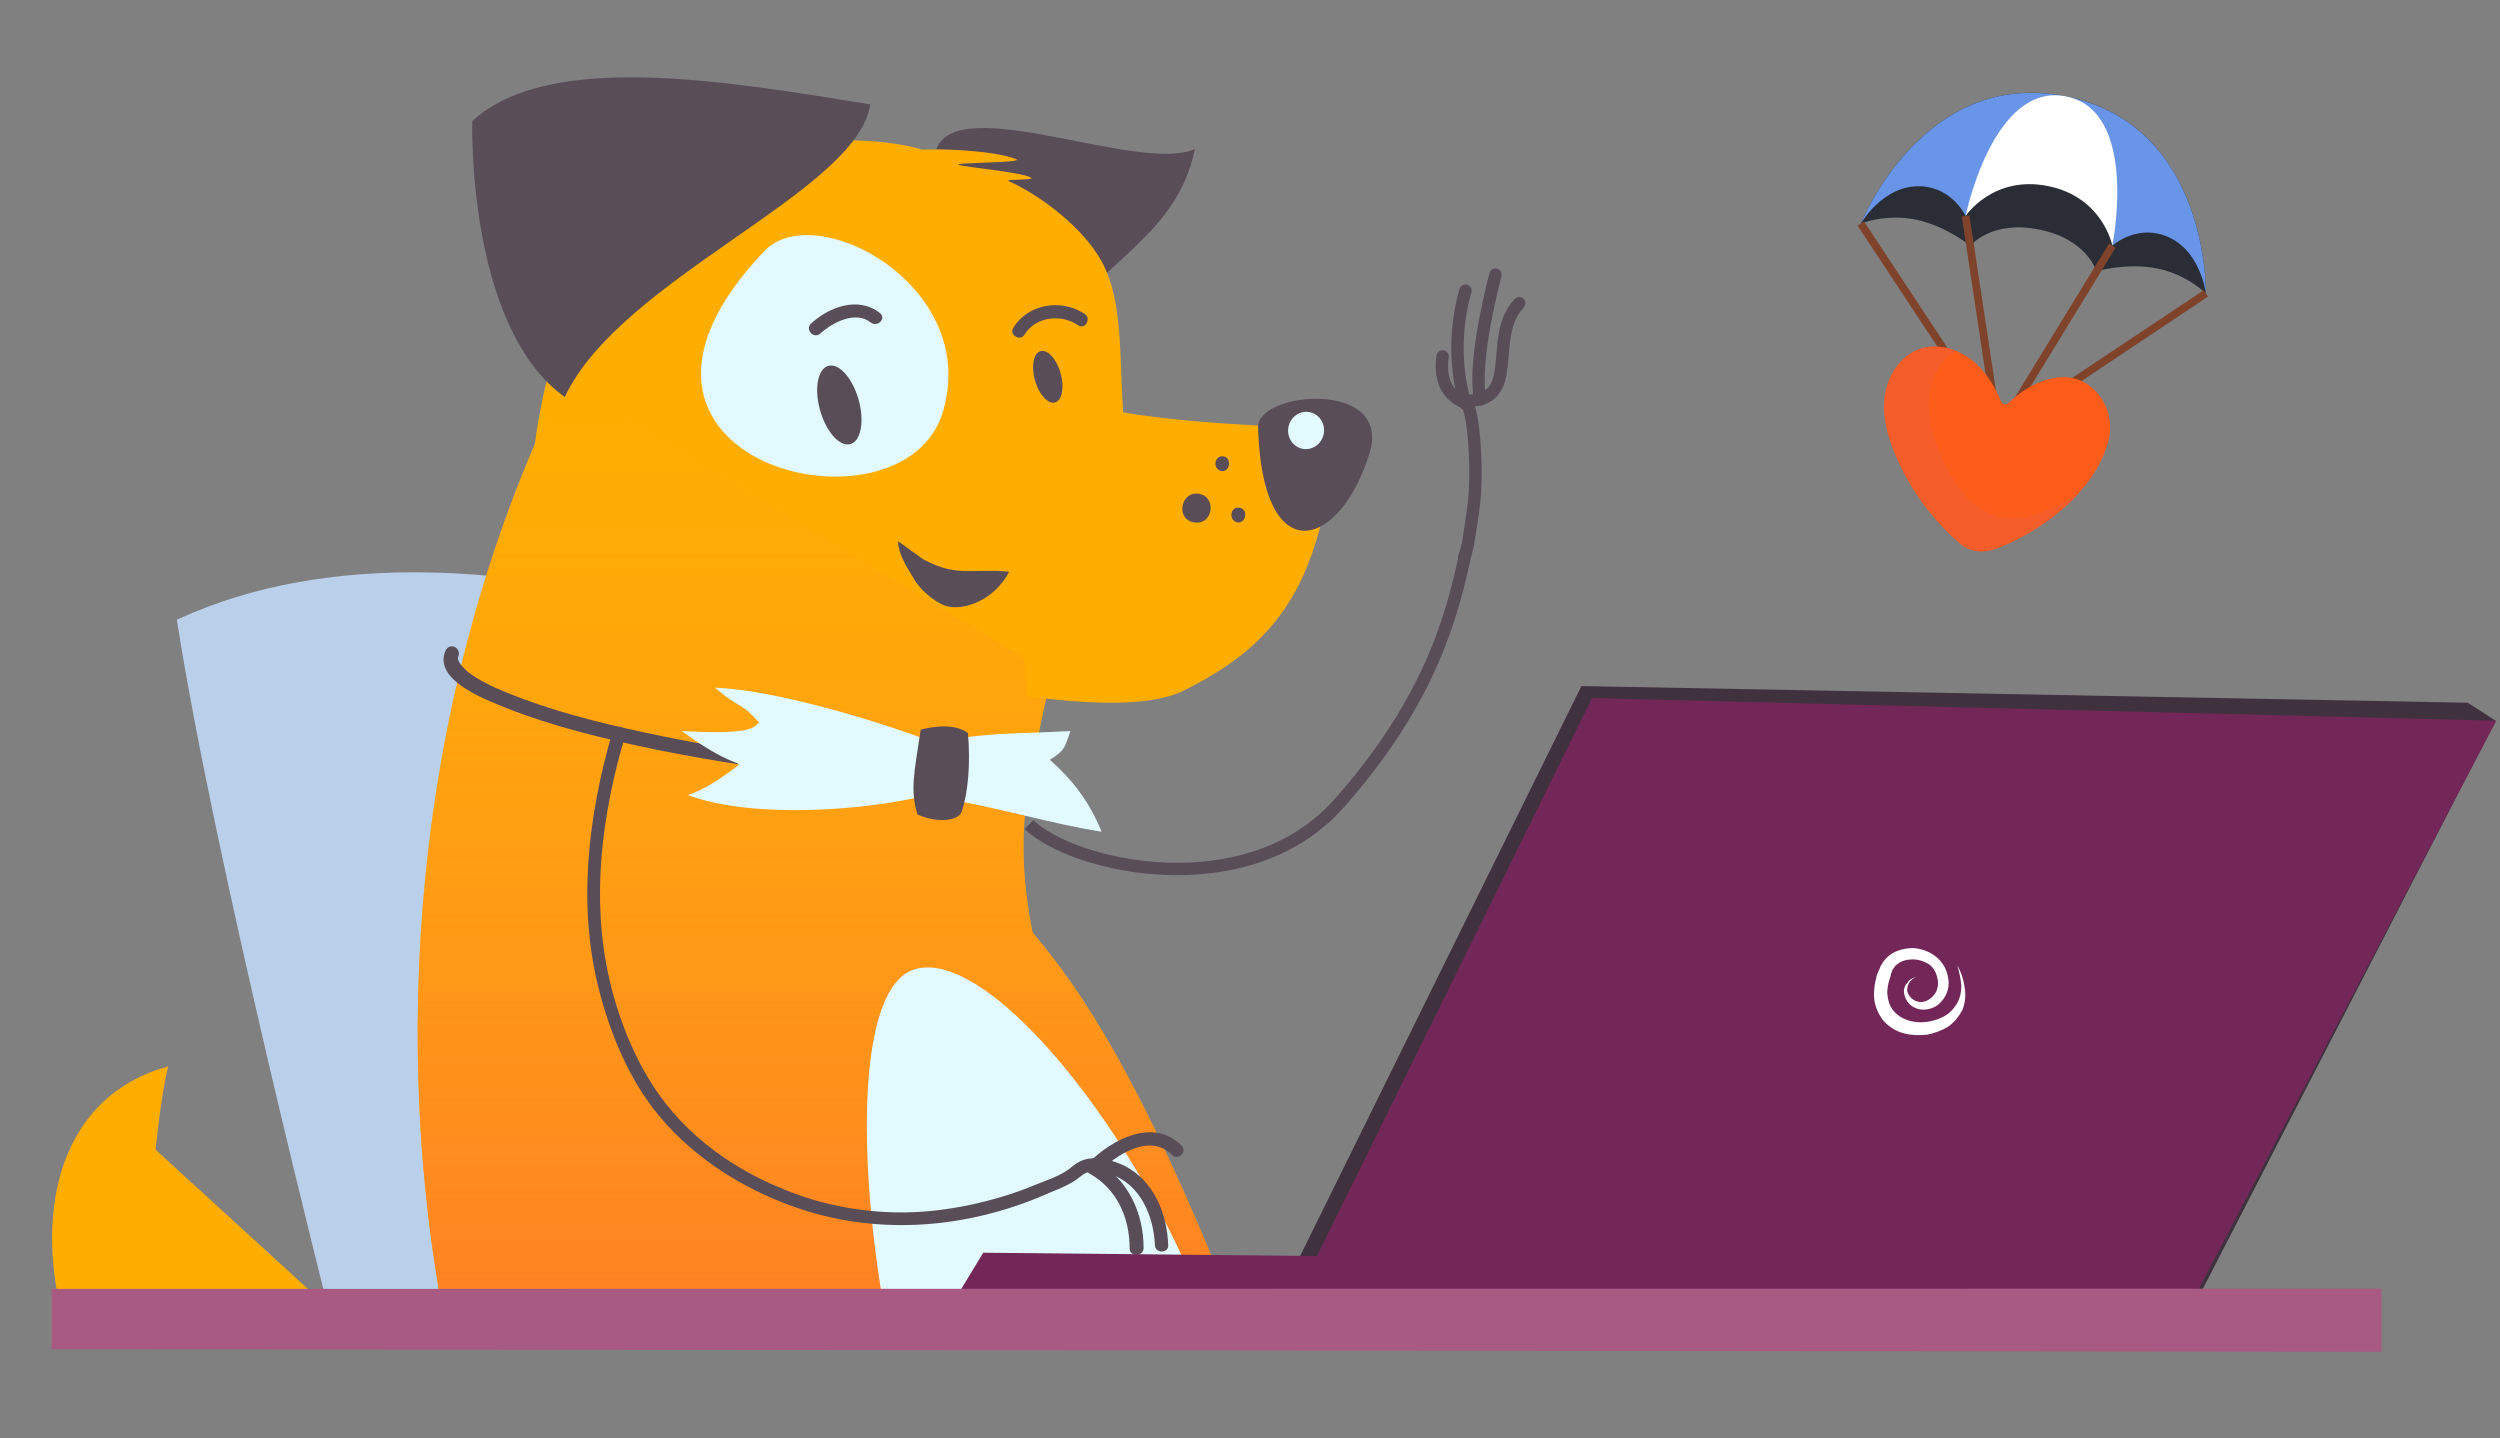 <svg width="485" height="279" viewBox="0 0 485 279" fill="none" xmlns="http://www.w3.org/2000/svg">
<rect x="0" y="0" width="485" height="279" fill="#808080" stroke="none"/>
<g clip-path="url(#clip0_1766_13095)">
<g clip-path="url(#clip1_1766_13095)">
<mask id="mask0_1766_13095" style="mask-type:alpha" maskUnits="userSpaceOnUse" x="-20" y="-21" width="540" height="320">
<path d="M520 -21H-20V299H520V-21Z" fill="#C4C4C4"/>
</mask>
<g mask="url(#mask0_1766_13095)">
<path d="M180.554 136.907C180.554 136.907 94.717 92.288 34.308 120.224C41.666 167.559 64.254 256.15 64.254 256.15L185.846 255.374L180.554 136.907Z" fill="#B9CFEA"/>
<path d="M65.549 255.374H12.11C6.689 234.293 11.852 212.566 32.634 206.875C31.214 212.436 30.181 223.041 30.181 223.041L65.549 255.374Z" fill="#FFAE00"/>
<path d="M181.718 28.788C186.106 17.795 221.087 33.702 231.8 28.917C228.444 45.342 214.504 50.127 204.565 64.224C204.694 64.224 176.813 41.592 181.718 28.788Z" fill="#594D57"/>
<path d="M219.666 94.359C215.794 74.83 219.666 59.569 212.825 49.222C208.823 43.144 201.208 37.583 195.658 35.126C194.754 34.737 200.821 34.996 200.046 34.479C198.497 33.444 188.171 32.539 186.106 32.022C183.911 31.504 199.272 31.634 197.077 30.858C192.818 29.176 182.233 28.788 179.006 29.047C166.744 25.426 146.221 27.624 135.249 31.246C118.856 36.677 108.401 65.518 110.982 59.828C101.302 81.038 103.625 99.79 98.462 133.804C93.815 164.067 96.655 199.633 87.103 221.619L189.462 149.065L219.666 94.359Z" fill="#FFAE00"/>
<path d="M200.304 180.88C209.856 192.261 221.473 209.204 239.802 255.374H86.07C76.648 205.97 78.326 136.779 109.563 73.536L203.919 130.83C200.175 149.712 196.174 159.799 200.304 180.88Z" fill="#FFAE00"/>
<path d="M200.304 180.88C209.856 192.261 221.473 209.204 239.802 255.374H86.07C76.648 205.97 78.326 136.779 109.563 73.536L203.919 130.83C200.175 149.712 196.174 159.799 200.304 180.88Z" fill="url(#paint0_linear_1766_13095)"/>
<path d="M193.721 66.811C196.948 80.779 230.508 82.072 258.906 83.236C256.84 114.016 247.03 125.268 229.734 133.933C223.538 137.037 212.308 136.779 199.271 135.097" fill="#FFAE00"/>
<path d="M244.063 82.848C244.837 110.912 259.81 106.645 265.619 88.15C270.395 73.536 243.934 75.864 244.063 82.848Z" fill="#594D57"/>
<path d="M148.288 48.705C109.048 89.831 175.652 105.998 183.01 79.614C189.98 55.3 158.098 38.358 148.288 48.705Z" fill="#E2FAFF"/>
<path d="M88.909 127.337C88.78 127.596 88.78 127.984 89.038 128.372C89.426 129.148 90.071 129.665 90.716 130.312C92.911 131.993 95.621 133.286 98.203 134.321C106.722 137.813 115.887 140.141 124.922 142.081C135.765 144.409 146.736 146.219 157.708 147.513C167.131 148.547 176.811 149.453 186.234 148.935C189.59 148.806 193.075 148.547 196.173 147.383C197.077 146.995 197.98 146.607 198.626 145.961C199.013 145.573 199.142 145.055 199.013 144.538C198.626 142.857 201.207 142.21 201.465 143.891C202.627 149.453 194.753 150.746 190.881 151.263C181.587 152.427 171.906 151.651 162.484 150.746C150.738 149.582 138.992 147.771 127.375 145.443C117.436 143.374 107.497 141.046 98.074 137.296C94.331 135.744 83.875 131.993 86.457 126.173C87.36 124.492 89.555 125.785 88.909 127.337Z" fill="#594D57"/>
<path d="M91.622 23.485C106.466 9.906 140.155 15.596 168.811 20.252C166.487 37.194 120.406 53.878 109.564 77.028C90.46 63.319 91.622 23.485 91.622 23.485Z" fill="#594D57"/>
<path d="M157.298 62.814C160.783 59.581 166.463 57.382 170.722 60.745C172.013 61.779 170.206 63.59 168.915 62.556C165.947 60.227 161.558 62.556 159.235 64.625C157.944 65.918 156.137 63.978 157.298 62.814Z" fill="#594D57"/>
<path d="M196.581 63.59C199.42 58.934 205.874 57.899 210.392 60.874C211.812 61.779 210.521 64.107 209.101 63.072C205.874 60.873 200.969 61.391 198.775 64.883C198.001 66.305 195.677 65.012 196.581 63.59Z" fill="#594D57"/>
<path d="M236.059 86.728C234.252 86.469 233.865 89.185 235.672 89.573C237.35 89.831 237.737 86.986 236.059 86.728Z" fill="#FFAE00"/>
<path d="M239.932 93.712C238.125 93.453 237.738 96.169 239.545 96.557C241.223 96.816 241.74 93.971 239.932 93.712Z" fill="#FFAE00"/>
<path d="M237.351 88.538C235.544 88.279 235.156 90.995 236.963 91.383C238.641 91.642 239.029 88.797 237.351 88.538Z" fill="#594D57"/>
<path d="M232.573 95.78C228.959 95.263 228.055 100.824 231.669 101.341C235.283 101.988 236.187 96.427 232.573 95.78Z" fill="#594D57"/>
<path d="M240.448 98.497C238.641 98.238 238.254 100.954 240.061 101.342C241.739 101.601 242.255 98.755 240.448 98.497Z" fill="#594D57"/>
<path d="M252.803 87.085C250.903 86.777 249.62 84.928 249.938 82.954C250.256 80.979 252.054 79.628 253.955 79.935C255.855 80.242 257.137 82.092 256.819 84.066C256.501 86.04 254.703 87.392 252.803 87.085Z" fill="#E2FAFF"/>
<path d="M171.778 255.374C166.228 224.722 166.357 191.873 177.199 188.122C188.816 184.113 211.147 207.78 226.894 238.69C229.734 244.381 232.186 249.942 234.123 255.374H171.778Z" fill="#E2FAFF"/>
<path d="M219.15 242.182C219.15 236.233 216.698 230.672 211.406 227.697C210.631 227.309 210.502 226.275 211.148 225.628C215.665 221.101 223.668 216.704 229.219 222.265C230.38 223.429 228.573 225.24 227.411 224.076C223.023 219.679 216.569 224.076 213.084 227.439C212.955 226.792 212.955 226.016 212.826 225.369C218.892 228.861 221.861 235.328 221.861 242.182C221.732 243.863 219.15 243.863 219.15 242.182Z" fill="#594D57"/>
<path d="M159.107 79.625C157.92 75.433 158.626 71.562 160.684 70.977C162.741 70.392 165.371 73.316 166.558 77.507C167.744 81.699 167.038 85.571 164.981 86.156C162.924 86.74 160.294 83.816 159.107 79.625Z" fill="#594D57"/>
<path d="M200.789 73.803C200.011 71.054 200.492 68.51 201.864 68.12C203.235 67.731 204.978 69.642 205.756 72.391C206.534 75.14 206.053 77.684 204.682 78.074C203.31 78.463 201.567 76.551 200.789 73.803Z" fill="#594D57"/>
<path d="M195.788 110.912C194.368 113.628 192.044 115.827 189.205 116.991C187.268 117.767 184.945 118.155 183.009 117.379C180.944 116.473 178.553 114.394 177.391 112.454C175.818 109.828 174.341 107.615 174.212 105.028C174.212 104.899 179.34 108.761 179.34 108.632C185.665 111.994 188.817 110.266 195.788 110.912Z" fill="#594D57"/>
<path d="M180.943 144.021C192.818 141.952 195.529 142.469 207.662 141.822C206.63 144.668 206.759 145.573 203.661 147.384C208.308 151.522 211.277 155.531 213.729 161.351C204.306 159.929 192.302 156.307 182.879 154.885L180.556 154.109C168.164 157.342 145.834 158.894 133.442 154.238C137.573 152.945 142.607 148.936 143.123 148.548C144.027 147.772 141.574 148.677 132.281 141.822C146.221 142.598 146.221 141.046 147.254 140.141C143.382 135.873 143.769 137.813 138.735 133.416C149.964 133.804 169.584 139.624 180.427 143.762" fill="#E2FAFF"/>
<path d="M178.619 141.564C177.328 150.099 176.554 153.203 177.974 157.988C181.201 159.54 185.976 159.54 186.622 157.342C187.784 153.721 188.3 148.418 187.784 142.21C184.557 139.753 178.619 141.564 178.619 141.564Z" fill="#594D57"/>
<path d="M121.309 142.598C116.791 157.859 114.596 174.154 118.211 189.933C120.147 198.339 123.761 207.263 129.182 214.117C136.411 223.429 147.382 229.766 158.612 233C166.099 235.069 173.972 235.716 181.717 234.81C186.106 234.293 190.365 233.388 194.625 232.094C196.819 231.448 198.884 230.672 201.079 229.766C203.015 228.99 205.725 228.085 207.404 226.792C208.823 225.628 209.856 224.852 211.792 224.723C213.987 224.593 216.181 225.24 218.117 226.145C223.926 229.12 226.378 235.457 226.636 241.535C226.765 243.217 224.055 243.217 224.055 241.535C223.796 235.845 221.215 229.766 215.535 227.826C213.987 227.309 212.05 226.921 210.63 227.568C210.114 227.826 209.856 228.085 209.469 228.344C207.92 229.637 205.726 230.542 203.789 231.318C189.074 237.914 172.552 239.725 156.934 235.069C145.833 231.706 134.991 225.24 127.633 216.187C122.212 209.591 118.598 201.055 116.404 192.778C111.886 175.965 114.08 158.247 118.856 141.822C119.372 140.27 121.825 141.046 121.309 142.598Z" fill="#594D57"/>
<path d="M306.794 133.097L478.726 136.33C480.92 137.753 482.211 138.529 484.147 139.822L422.964 258.547L248.192 251.822L306.794 133.097Z" fill="#3F313E"/>
<path d="M183.524 254.926H307.181L308.085 244.192L190.753 243.028L183.524 254.926Z" fill="#732759"/>
<path d="M250.258 254.28L423.867 255.185L484.276 139.823L308.859 135.426L250.258 254.28Z" fill="#732759"/>
<path d="M10 250.043L10 261.743L462 262.254L462 250L10 250.043Z" fill="#A85A82"/>
<path d="M379.723 187.286C380.11 188.579 380.368 189.873 380.497 191.166C380.497 192.459 380.239 193.753 379.593 194.787C378.948 195.822 378.045 196.727 377.012 197.245C375.979 197.762 374.818 198.15 373.527 198.279C372.365 198.409 371.074 198.279 370.042 197.891C368.88 197.503 367.976 196.857 367.331 196.081C366.686 195.305 366.298 194.27 366.169 193.106C366.04 191.942 366.298 190.778 366.686 189.614C366.815 189.355 366.815 188.967 366.944 188.709C366.944 188.579 367.073 188.45 367.073 188.321C367.073 188.191 367.202 188.062 367.202 188.062C367.46 187.674 367.718 187.286 368.106 187.027C368.88 186.381 370.042 186.122 371.074 186.122C372.236 186.122 373.269 186.51 374.172 187.027C375.076 187.674 375.592 188.579 375.85 189.743C376.108 190.778 375.979 191.942 375.334 192.847C374.689 193.753 373.656 194.399 372.623 194.399C371.591 194.399 370.429 193.623 370.042 192.459C369.913 191.942 370.042 191.295 370.3 190.778C370.558 190.261 371.203 189.743 371.72 189.485C371.074 189.743 370.429 190.002 370.042 190.649C369.525 191.166 369.267 191.942 369.396 192.718C369.525 193.494 369.913 194.27 370.429 194.787C370.945 195.305 371.72 195.693 372.494 195.822C373.269 195.951 374.172 195.822 374.818 195.563C375.592 195.305 376.237 194.787 376.754 194.141C377.786 192.977 378.303 191.166 377.915 189.614C377.786 188.838 377.528 188.062 377.141 187.415C376.754 186.769 376.237 186.122 375.592 185.605C374.301 184.57 372.752 184.053 371.203 183.924C369.654 183.924 367.976 184.312 366.686 185.217C366.04 185.734 365.395 186.381 365.008 187.157C364.879 187.286 364.75 187.545 364.75 187.674C364.62 187.933 364.62 188.062 364.491 188.191C364.362 188.579 364.233 188.838 364.104 189.226C363.717 190.649 363.459 192.071 363.588 193.623C363.717 195.175 364.362 196.727 365.395 198.021C366.428 199.185 367.847 200.09 369.396 200.478C370.816 200.866 372.365 200.866 373.785 200.736C375.205 200.478 376.625 199.96 377.915 199.185C379.077 198.409 380.11 197.115 380.755 195.822C381.271 194.399 381.401 192.977 381.142 191.554C380.884 189.743 380.368 188.45 379.723 187.286Z" fill="white"/>
</g>
<path d="M284.068 108.1C284.791 106.463 285.27 102.427 285.828 98.573C286.84 91.595 285.828 79.301 284.514 78.348C283.836 77.856 278.851 76.628 279.862 69.144" stroke="#594D57" stroke-width="2.4" stroke-linecap="round"/>
<path d="M199.638 159.967C208.186 168.285 241.982 175.874 259.725 155.912C277.469 135.951 281.775 119.307 284.316 107.293" stroke="#594D57" stroke-width="2.4"/>
<path d="M284.311 56.393C284.311 56.393 280.795 66.865 284.311 78.346" stroke="#594D57" stroke-width="2.4" stroke-linecap="round"/>
<path d="M290.122 53.284C290.122 53.284 285.54 70.301 287.177 77.501" stroke="#594D57" stroke-width="2.4" stroke-linecap="round"/>
<path d="M294.727 58.829C288.371 65.494 295.521 78.245 284.008 77.74" stroke="#594D57" stroke-width="2.4" stroke-linecap="round"/>
</g>
<path d="M427.939 56.922C427.939 56.922 424.318 53.264 418.474 52.081C412.63 50.899 406.69 52.624 406.69 52.624C406.69 52.624 404.965 46.423 395.611 44.535C386.257 42.639 382.257 47.68 382.257 47.68C382.257 47.68 377.462 43.784 371.61 42.594C365.766 41.412 361.007 43.375 361.007 43.375C361.007 43.375 373.023 13.069 400.838 18.697C428.653 24.326 427.939 56.922 427.939 56.922Z" fill="#2A2D35"/>
<path d="M400.838 18.705C373.023 13.076 361.007 43.382 361.007 43.382C361.007 43.382 365.409 35.635 372.919 36.155C378.867 36.564 381.328 41.903 381.328 41.903C381.328 41.903 387.484 26.988 398.704 29.255C409.924 31.53 409.797 47.665 409.797 47.665C409.797 47.665 414.14 43.709 419.783 45.643C426.906 48.081 427.939 56.937 427.939 56.937C427.939 56.937 428.653 24.34 400.838 18.712V18.705Z" fill="#6895E8"/>
<path d="M400.838 18.705C386.607 15.82 381.328 41.895 381.328 41.895C381.328 41.895 386.644 33.939 397.321 36.096C407.991 38.259 409.797 47.657 409.797 47.657C409.797 47.657 415.077 21.589 400.838 18.705Z" fill="white"/>
<path d="M381.328 41.888L387.663 83.785L409.79 47.65" stroke="#7F422A" stroke-width="1.5" stroke-linejoin="round"/>
<path d="M361 43.374L387.663 83.785L427.94 56.922" stroke="#7F422A" stroke-width="1.5" stroke-linejoin="round"/>
<path d="M408.705 86.715C410.073 82.648 409.292 78.432 406.117 75.458C401.24 70.893 394.027 73.867 389.663 78.187C389.217 78.625 388.466 78.484 388.221 77.904C387.061 75.138 385.536 72.536 383.336 70.521C380.406 67.829 376.079 66.387 372.339 67.725C368.599 69.064 366.168 72.937 365.647 76.878C365.127 80.819 366.235 84.811 367.796 88.462C370.569 94.938 374.83 100.775 380.153 105.392C381.365 106.441 382.927 107.043 384.525 106.983C386.057 106.924 387.522 106.388 388.927 105.779C397.083 102.247 405.753 95.436 408.69 86.715H408.705Z" fill="#FB5C19"/>
<g style="mix-blend-mode:multiply" opacity="0.45">
<path d="M397.849 98.708C391.708 101.645 385.551 101.214 381.016 95.816C378.458 92.767 376.577 89.057 375.328 85.295C373.632 80.172 373.432 74.164 377.157 69.867C377.819 69.101 378.659 68.491 379.573 68.12C377.261 67.153 374.688 66.9 372.346 67.74C368.606 69.079 366.175 72.953 365.654 76.893C365.134 80.834 366.242 84.827 367.803 88.477C370.487 94.745 374.562 100.418 379.648 104.954C380.8 105.987 382.941 107.051 384.488 106.998C386.034 106.946 387.522 106.404 388.942 105.794C394.057 103.578 399.373 100.076 403.351 95.615C401.544 96.701 399.745 97.816 397.849 98.723V98.708Z" fill="#EA5E3D"/>
</g>
</g>
<defs>
<linearGradient id="paint0_linear_1766_13095" x1="160.383" y1="73.626" x2="160.383" y2="255.403" gradientUnits="userSpaceOnUse">
<stop stop-color="#FF9C24" stop-opacity="0"/>
<stop offset="1" stop-color="#FF8024"/>
</linearGradient>
<clipPath id="clip0_1766_13095">
<rect width="485" height="279" fill="white" transform="matrix(-1 0 0 1 485 0)"/>
</clipPath>
<clipPath id="clip1_1766_13095">
<rect width="540" height="320" fill="white" transform="matrix(-1 0 0 1 520 -21)"/>
</clipPath>
</defs>
</svg>
